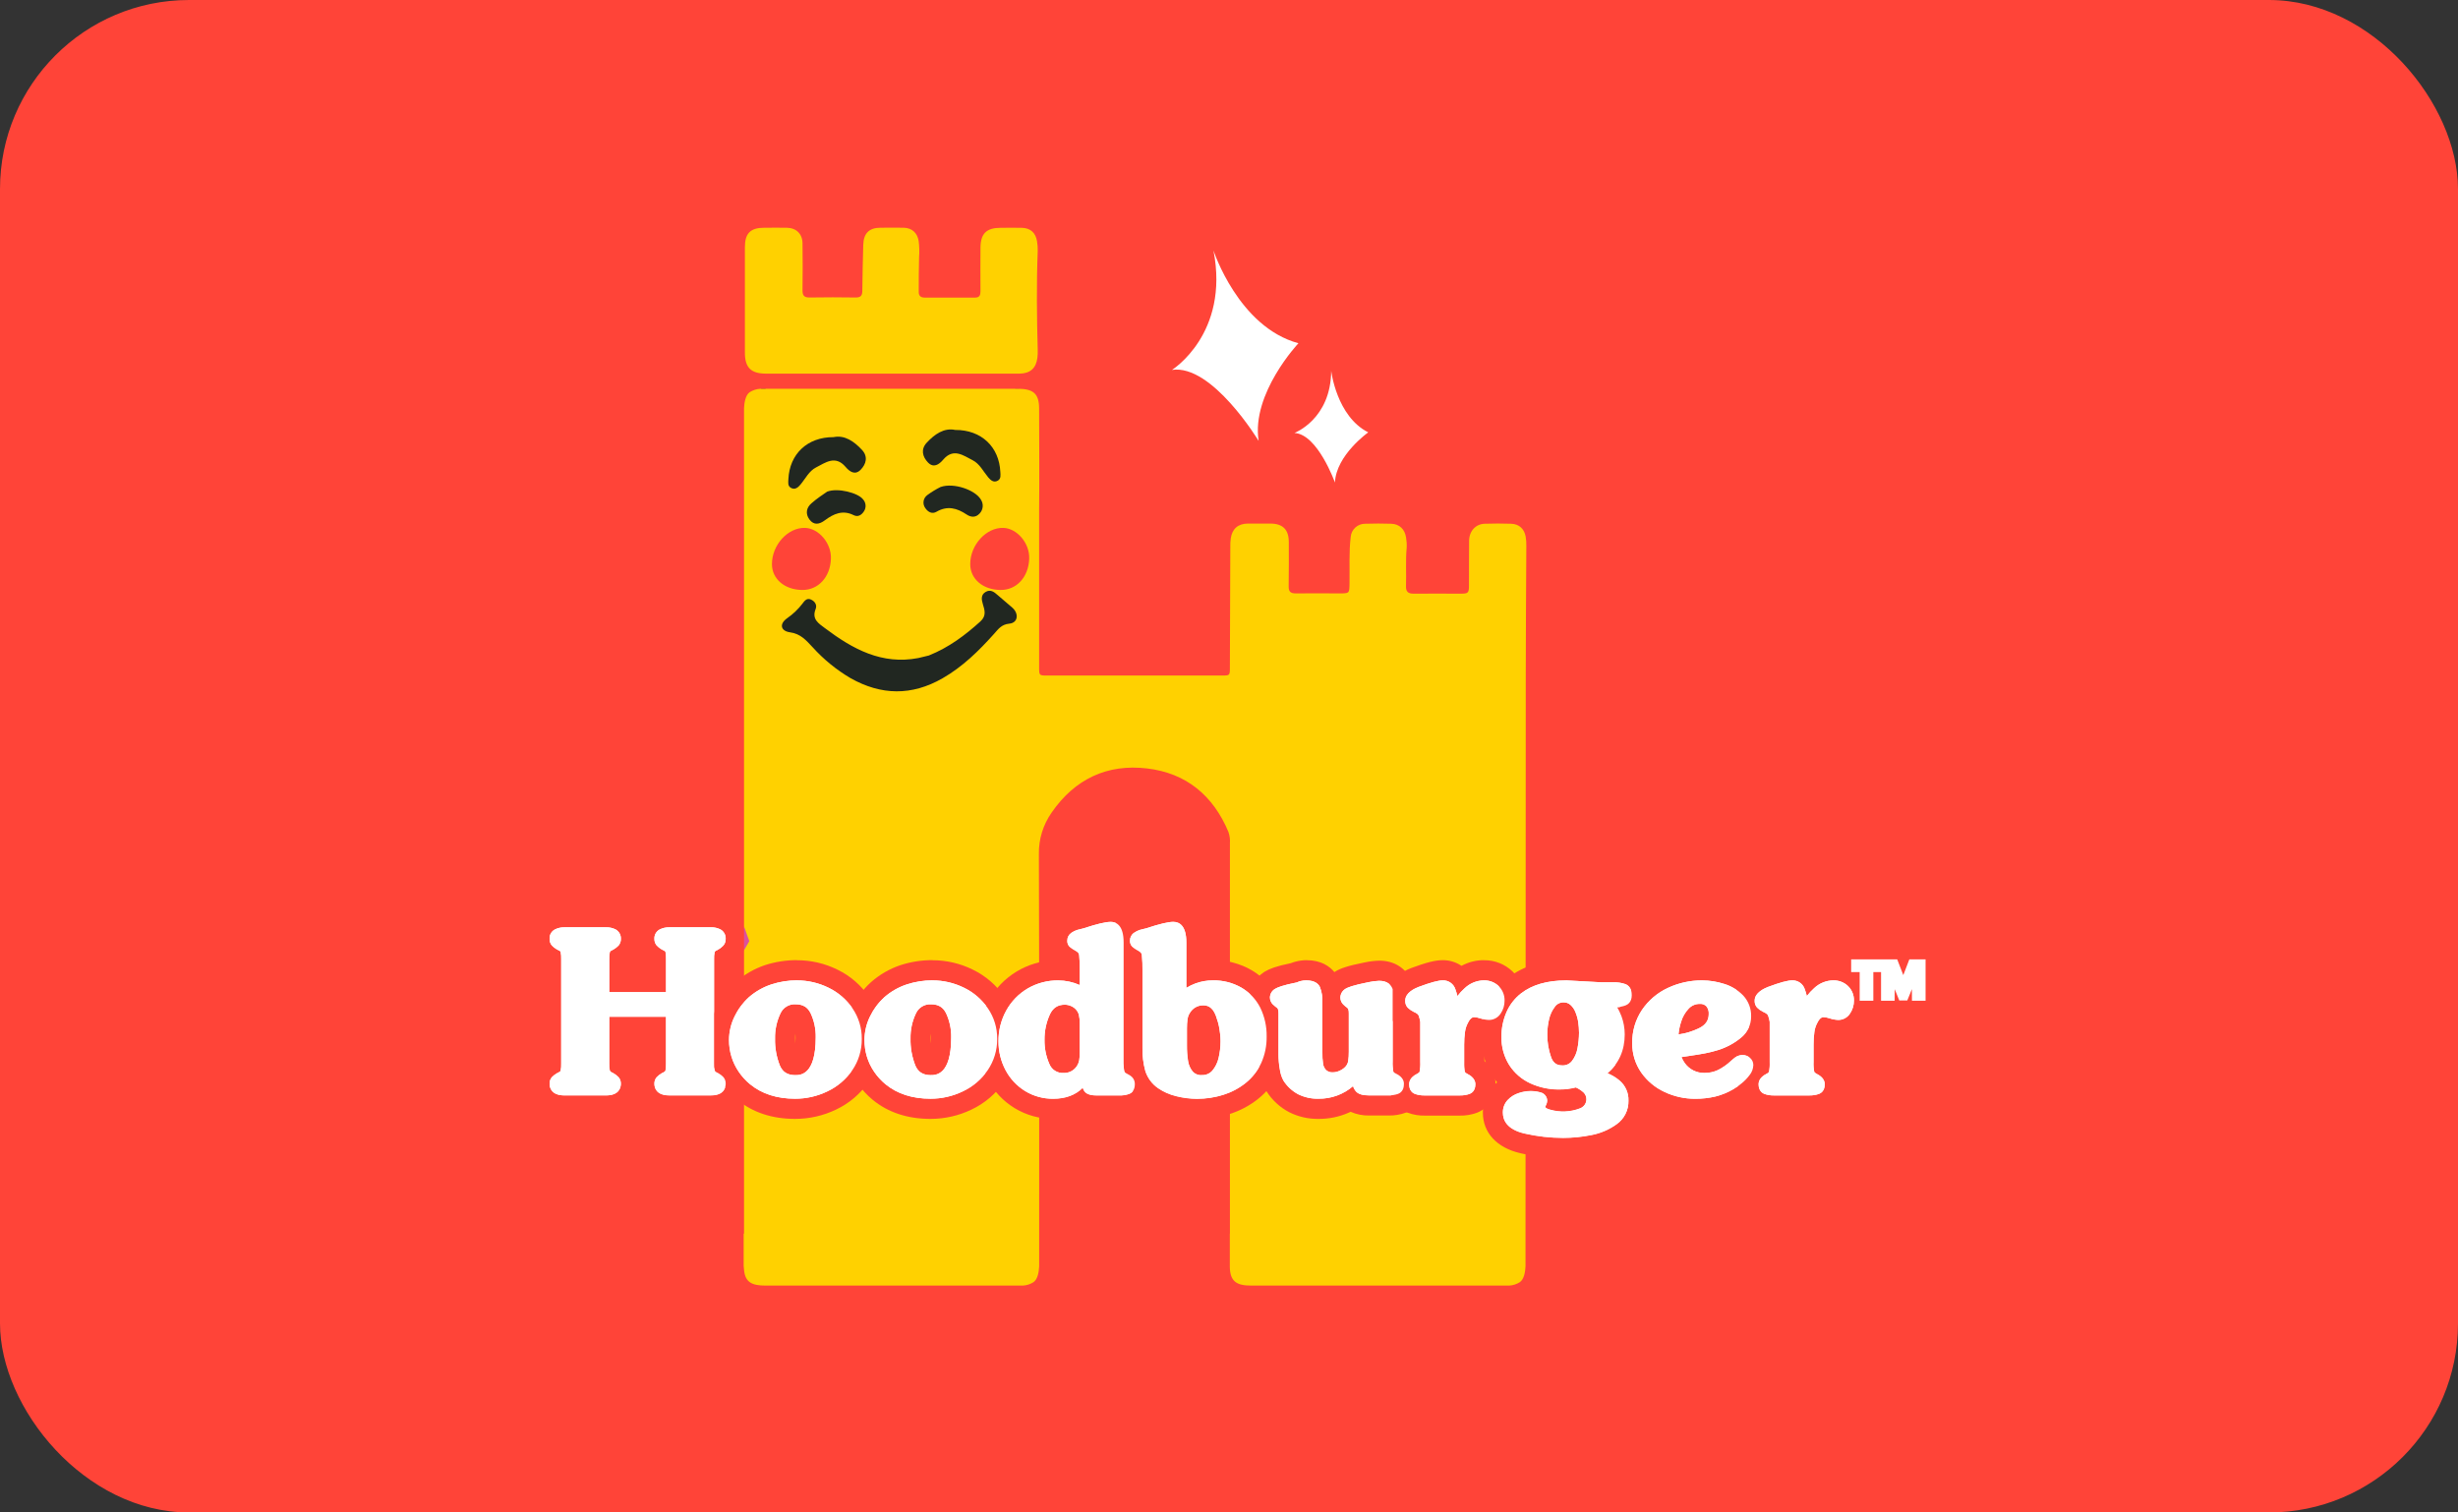 <svg width="130" height="80" viewBox="0 0 130 80" fill="none" xmlns="http://www.w3.org/2000/svg">
<rect x="0" y="0" width="130" height="80" fill="#333333" stroke="none"/>
<rect width="130" height="80" rx="10" fill="#FF4438"/>
<path d="M66.568 23.322C66.172 20.811 68.672 18.156 68.672 18.156C65.497 17.295 64.179 13.249 64.179 13.249C65.04 17.662 61.984 19.566 61.984 19.566C64.109 19.249 66.568 23.322 66.568 23.322Z" fill="white"/>
<path d="M70.603 25.523C70.665 24.073 72.365 22.869 72.365 22.869C70.684 22.023 70.405 19.612 70.405 19.612C70.388 22.178 68.461 22.901 68.461 22.901C69.689 22.964 70.603 25.523 70.603 25.523Z" fill="white"/>
<path d="M40.557 20.536H53.822C54.637 20.536 54.959 20.773 54.959 21.589C54.959 23.339 54.979 25.161 54.959 26.924V35.285C54.959 35.694 54.97 35.704 55.368 35.704H64.637C65.04 35.704 65.047 35.696 65.048 35.29C65.055 33.162 65.062 31.034 65.07 28.907C65.066 28.754 65.074 28.6 65.093 28.448C65.17 27.941 65.478 27.674 65.991 27.665H66.537H67.188C67.849 27.665 68.162 27.983 68.164 28.647C68.164 29.425 68.171 30.202 68.157 30.979C68.152 31.25 68.238 31.359 68.507 31.359H68.527C68.85 31.353 69.172 31.352 69.495 31.352H70.801H70.825C71.369 31.352 71.364 31.352 71.372 30.821C71.386 30.003 71.337 29.183 71.433 28.369C71.466 27.97 71.801 27.665 72.201 27.669C72.432 27.663 72.663 27.659 72.895 27.659C73.126 27.659 73.353 27.659 73.582 27.671C74.012 27.684 74.298 27.96 74.361 28.393C74.393 28.574 74.404 28.758 74.394 28.942C74.331 29.616 74.382 30.291 74.359 30.966C74.349 31.25 74.459 31.367 74.741 31.367H74.763C75.094 31.367 75.424 31.367 75.754 31.367H77.28C77.657 31.367 77.698 31.321 77.699 30.937C77.699 30.149 77.699 29.361 77.707 28.569C77.713 28.053 78.042 27.688 78.523 27.671C78.753 27.662 78.982 27.658 79.21 27.658C79.453 27.658 79.694 27.662 79.935 27.671C80.344 27.684 80.62 27.933 80.696 28.342C80.725 28.513 80.737 28.686 80.733 28.86C80.723 31.11 80.702 33.359 80.696 35.61C80.671 45.48 80.667 55.35 80.683 65.219V66.941C80.671 67.216 80.615 67.634 80.38 67.791C80.212 67.897 80.02 67.958 79.822 67.97H79.763C79.747 67.97 79.734 67.97 79.718 67.97C79.642 67.97 79.565 67.97 79.489 67.97H66.187C65.393 67.97 65.067 67.744 65.05 66.979V66.939C65.05 66.358 65.05 65.79 65.05 65.217H65.057C65.057 58.337 65.057 51.457 65.057 44.577C65.069 44.373 65.039 44.169 64.97 43.977C64.165 42.052 62.741 40.865 60.671 40.619C60.427 40.59 60.181 40.575 59.934 40.574C58.155 40.574 56.706 41.39 55.63 42.942C55.175 43.587 54.937 44.36 54.95 45.149C54.974 52.144 54.967 59.14 54.965 66.135V66.945C54.954 67.22 54.897 67.634 54.663 67.791C54.495 67.897 54.303 67.958 54.106 67.97H54.046C54.031 67.97 54.017 67.97 54.001 67.97C53.923 67.97 53.843 67.97 53.763 67.97H40.477C39.761 67.97 39.425 67.787 39.353 67.193C39.343 67.101 39.338 67.009 39.338 66.917C39.338 66.358 39.338 65.79 39.338 65.218H39.356V21.571C39.368 21.296 39.425 20.878 39.66 20.721C39.827 20.615 40.019 20.554 40.216 20.543H40.275C40.29 20.543 40.304 20.543 40.321 20.543C40.4 20.543 40.481 20.543 40.56 20.543" fill="#FF4438"/>
<path d="M47.224 12.007C47.413 12.007 47.601 12.007 47.79 12.007C48.231 12.016 48.513 12.273 48.585 12.707C48.621 12.991 48.628 13.277 48.607 13.563C48.587 14.176 48.59 14.79 48.588 15.403C48.588 15.602 48.696 15.696 48.896 15.696H50.283C50.713 15.696 51.141 15.696 51.566 15.696C51.803 15.696 51.849 15.563 51.849 15.36C51.849 14.593 51.849 13.825 51.849 13.059C51.849 12.293 52.163 12.003 52.914 12.003H53.572C53.721 12.003 53.872 12.003 54.023 12.003C54.482 12.012 54.765 12.256 54.84 12.713C54.868 12.884 54.881 13.058 54.876 13.231C54.81 14.979 54.832 16.727 54.876 18.474C54.88 18.607 54.875 18.74 54.86 18.873C54.79 19.431 54.484 19.703 53.92 19.716H53.684H40.521C39.711 19.716 39.392 19.393 39.392 18.578C39.392 16.727 39.392 14.876 39.392 13.024C39.392 12.294 39.687 12.001 40.413 12.001H40.442H41.13C41.291 12.001 41.453 12.001 41.612 12.001C42.111 12.011 42.435 12.332 42.44 12.834C42.448 13.653 42.451 14.471 42.44 15.289C42.44 15.568 42.51 15.69 42.798 15.69H42.819C43.211 15.683 43.603 15.68 43.995 15.68C44.41 15.68 44.827 15.68 45.243 15.689H45.258C45.514 15.689 45.6 15.59 45.602 15.332C45.607 14.525 45.634 13.718 45.652 12.909C45.666 12.3 45.961 12.003 46.56 12H47.222" fill="#FF4438"/>
<path d="M80.725 28.893C80.73 28.72 80.718 28.546 80.689 28.375C80.612 27.966 80.337 27.718 79.928 27.704C79.458 27.688 78.986 27.687 78.516 27.704C78.046 27.721 77.706 28.087 77.699 28.602C77.688 29.39 77.699 30.178 77.692 30.97C77.692 31.354 77.65 31.401 77.273 31.401C76.433 31.401 75.595 31.394 74.756 31.401C74.464 31.401 74.351 31.288 74.361 30.999C74.384 30.324 74.333 29.65 74.397 28.975C74.407 28.791 74.395 28.607 74.363 28.426C74.3 27.995 74.013 27.718 73.584 27.704C73.124 27.688 72.662 27.689 72.203 27.704C71.803 27.699 71.468 28.005 71.436 28.403C71.34 29.217 71.388 30.037 71.374 30.855C71.365 31.387 71.374 31.387 70.828 31.387C70.06 31.387 69.293 31.378 68.525 31.387C68.24 31.387 68.151 31.279 68.156 31.008C68.17 30.231 68.164 29.454 68.163 28.676C68.163 28.012 67.847 27.697 67.187 27.694C66.787 27.694 66.389 27.694 65.99 27.694C65.477 27.702 65.169 27.969 65.093 28.476C65.073 28.628 65.065 28.782 65.069 28.935C65.06 31.063 65.053 33.191 65.047 35.318C65.047 35.724 65.039 35.732 64.636 35.732H55.367C54.969 35.732 54.958 35.722 54.958 35.314V26.952C54.977 25.189 54.958 23.367 54.958 21.617C54.958 20.802 54.635 20.566 53.822 20.564H40.872C40.686 20.564 40.5 20.564 40.315 20.564C40.299 20.564 40.285 20.564 40.27 20.564H40.211C40.013 20.575 39.822 20.637 39.654 20.742C39.42 20.899 39.363 21.318 39.351 21.592V65.254H39.331C39.331 65.824 39.331 66.392 39.331 66.952C39.335 67.043 39.343 67.133 39.356 67.223C39.428 67.817 39.764 68 40.48 68H53.735C53.821 68 53.907 68 53.993 68C54.009 68 54.023 68 54.038 68H54.1C54.298 67.989 54.49 67.927 54.658 67.821C54.891 67.664 54.949 67.25 54.96 66.975V66.165C54.96 59.17 54.969 52.175 54.945 45.179C54.931 44.39 55.17 43.617 55.625 42.972C56.846 41.208 58.555 40.395 60.672 40.647C62.741 40.893 64.165 42.08 64.97 44.005C65.037 44.199 65.064 44.404 65.049 44.608C65.049 51.488 65.049 58.369 65.049 65.249H65.043C65.043 65.82 65.043 66.388 65.043 66.948V67.009C65.059 67.774 65.385 68 66.179 68H79.45C79.537 68 79.624 68 79.712 68C79.728 68 79.741 68 79.757 68H79.821C80.019 67.989 80.211 67.927 80.379 67.821C80.613 67.664 80.671 67.247 80.682 66.972V65.25C80.682 55.379 80.687 45.509 80.695 35.64C80.694 33.394 80.716 31.143 80.725 28.893Z" fill="#FFD100"/>
<path d="M52.907 31.206C51.98 31.194 51.314 30.622 51.314 29.838C51.314 28.822 52.162 27.894 53.065 27.922C53.794 27.946 54.464 28.737 54.433 29.55C54.401 30.525 53.764 31.218 52.907 31.206Z" fill="#FF4438"/>
<path d="M42.42 31.206C41.495 31.194 40.827 30.622 40.827 29.838C40.827 28.822 41.675 27.894 42.578 27.922C43.308 27.946 43.977 28.737 43.946 29.55C43.914 30.525 43.278 31.218 42.42 31.206Z" fill="#FF4438"/>
<path d="M44.085 23.122C44.671 22.998 45.169 23.344 45.592 23.8C45.915 24.149 45.815 24.544 45.519 24.847C45.223 25.149 44.938 24.954 44.717 24.692C44.179 24.063 43.658 24.471 43.16 24.724C42.785 24.916 42.599 25.319 42.333 25.634C42.212 25.779 42.046 25.929 41.829 25.804C41.653 25.703 41.69 25.512 41.697 25.343C41.757 24.024 42.693 23.115 44.085 23.122Z" fill="#212721"/>
<path d="M50.517 22.741C49.932 22.617 49.435 22.963 49.011 23.419C48.688 23.768 48.788 24.163 49.083 24.466C49.378 24.768 49.665 24.573 49.886 24.311C50.424 23.682 50.945 24.09 51.442 24.343C51.818 24.535 52.004 24.938 52.269 25.253C52.391 25.398 52.557 25.548 52.773 25.423C52.95 25.322 52.913 25.131 52.906 24.962C52.846 23.642 51.91 22.734 50.517 22.741Z" fill="#212721"/>
<path d="M43.747 26.005C44.313 25.789 45.384 26.07 45.645 26.413C45.808 26.591 45.825 26.86 45.685 27.058C45.558 27.248 45.371 27.362 45.147 27.248C44.568 26.957 44.084 27.18 43.629 27.519C43.33 27.742 43.043 27.794 42.808 27.475C42.592 27.181 42.642 26.857 42.915 26.623C43.209 26.361 43.547 26.147 43.747 26.005Z" fill="#212721"/>
<path d="M49.744 25.759C50.45 25.513 51.579 25.922 51.87 26.415C52.033 26.649 52.005 26.966 51.804 27.168C51.6 27.383 51.358 27.371 51.12 27.212C50.615 26.874 50.104 26.734 49.53 27.069C49.294 27.207 49.074 27.081 48.934 26.87C48.776 26.652 48.825 26.347 49.042 26.188C49.264 26.025 49.498 25.882 49.744 25.759Z" fill="#212721"/>
<path d="M49.125 34.672C50.195 34.242 51.048 33.596 51.85 32.872C52.178 32.574 52.081 32.278 51.979 31.945C51.908 31.712 51.871 31.461 52.127 31.311C52.382 31.162 52.572 31.305 52.758 31.471C53.013 31.697 53.279 31.91 53.534 32.135C53.902 32.458 53.841 32.944 53.381 32.988C52.964 33.028 52.795 33.28 52.575 33.526C51.768 34.427 50.914 35.267 49.849 35.878C48.219 36.813 46.603 36.782 44.987 35.872C44.239 35.432 43.562 34.88 42.98 34.236C42.642 33.877 42.35 33.522 41.78 33.445C41.309 33.383 41.179 33.015 41.642 32.692C41.942 32.483 42.209 32.229 42.432 31.939C42.54 31.799 42.658 31.616 42.878 31.707C43.097 31.799 43.226 31.998 43.137 32.216C42.922 32.76 43.302 32.978 43.634 33.229C45.096 34.329 46.638 35.179 48.57 34.806C48.775 34.758 48.977 34.706 49.125 34.672Z" fill="#212721"/>
<path d="M35.399 58.472C34.742 58.472 34.078 58.118 34.078 57.326C34.072 57.069 34.163 56.818 34.333 56.623C34.437 56.51 34.558 56.411 34.691 56.332C34.691 56.309 34.691 56.283 34.691 56.254V54.317H32.754V56.332C32.887 56.412 33.008 56.51 33.113 56.623C33.282 56.818 33.373 57.069 33.368 57.326C33.368 58.118 32.706 58.472 32.051 58.472H29.856C29.198 58.472 28.534 58.118 28.534 57.326C28.528 57.069 28.619 56.819 28.788 56.625C28.893 56.51 29.014 56.412 29.147 56.332C29.147 56.309 29.147 56.283 29.147 56.254V50.733C29.147 50.733 29.147 50.679 29.147 50.656C29.014 50.576 28.892 50.477 28.787 50.362C28.618 50.166 28.528 49.915 28.534 49.656C28.521 49.253 28.738 48.877 29.095 48.688C29.33 48.566 29.591 48.506 29.856 48.511H32.053C32.319 48.506 32.581 48.567 32.816 48.69C33.168 48.88 33.382 49.252 33.37 49.652C33.376 49.911 33.285 50.164 33.115 50.36C33.01 50.474 32.889 50.572 32.756 50.652V51.943H34.693V50.733C34.693 50.733 34.693 50.679 34.693 50.656C34.56 50.576 34.439 50.477 34.334 50.363C34.164 50.167 34.074 49.915 34.08 49.656C34.071 49.254 34.288 48.88 34.641 48.688C34.876 48.568 35.137 48.507 35.401 48.512H37.599C37.864 48.507 38.127 48.568 38.362 48.691C38.713 48.881 38.928 49.253 38.916 49.653C38.922 49.912 38.831 50.164 38.662 50.36C38.557 50.474 38.436 50.573 38.303 50.653C38.303 50.675 38.303 50.701 38.303 50.701V56.251C38.303 56.28 38.303 56.306 38.303 56.329C38.436 56.409 38.557 56.507 38.662 56.621C38.831 56.816 38.921 57.066 38.916 57.323C38.916 58.115 38.254 58.469 37.599 58.469L35.399 58.472Z" fill="white"/>
<path d="M37.597 49.048C37.773 49.043 37.948 49.083 38.106 49.162C38.283 49.262 38.389 49.453 38.38 49.656C38.386 49.785 38.343 49.911 38.261 50.009C38.185 50.091 38.097 50.162 38 50.219L37.986 50.227L37.857 50.294C37.828 50.307 37.806 50.333 37.799 50.364C37.771 50.487 37.759 50.612 37.766 50.738V56.259C37.76 56.382 37.771 56.506 37.799 56.627C37.807 56.66 37.83 56.688 37.86 56.704L38 56.777C38.096 56.833 38.184 56.901 38.261 56.982C38.343 57.079 38.385 57.203 38.38 57.331C38.38 57.515 38.304 57.944 37.597 57.944H35.399C34.688 57.944 34.61 57.514 34.61 57.331C34.603 57.202 34.646 57.076 34.729 56.977C34.805 56.898 34.893 56.829 34.989 56.773L35.003 56.766L35.132 56.698C35.163 56.684 35.185 56.658 35.194 56.626C35.218 56.504 35.228 56.379 35.223 56.254V53.779H32.22V56.254C32.215 56.378 32.225 56.502 32.252 56.622C32.261 56.656 32.284 56.684 32.315 56.7L32.453 56.773C32.55 56.829 32.638 56.897 32.715 56.977C32.797 57.075 32.84 57.199 32.834 57.326C32.834 57.51 32.758 57.94 32.051 57.94H29.856C29.144 57.94 29.067 57.509 29.067 57.326C29.062 57.199 29.105 57.075 29.186 56.977C29.263 56.897 29.351 56.829 29.448 56.773L29.461 56.766L29.59 56.698C29.621 56.685 29.644 56.658 29.652 56.626C29.677 56.504 29.687 56.379 29.681 56.254V50.733C29.686 50.606 29.677 50.478 29.652 50.352C29.646 50.325 29.627 50.303 29.601 50.294L29.448 50.215C29.351 50.159 29.263 50.09 29.186 50.009C29.104 49.91 29.061 49.785 29.067 49.656C29.056 49.451 29.165 49.259 29.347 49.162C29.504 49.083 29.679 49.044 29.856 49.048H32.053C32.23 49.043 32.405 49.083 32.562 49.162C32.74 49.262 32.846 49.453 32.837 49.656C32.842 49.785 32.8 49.911 32.717 50.01C32.64 50.09 32.552 50.159 32.456 50.215L32.443 50.222L32.314 50.29C32.284 50.303 32.262 50.329 32.254 50.36C32.227 50.483 32.216 50.608 32.222 50.733V52.479H35.225V50.736C35.23 50.608 35.221 50.48 35.196 50.355C35.19 50.327 35.171 50.305 35.144 50.297L34.991 50.217C34.895 50.161 34.807 50.092 34.731 50.011C34.648 49.913 34.605 49.787 34.61 49.658C34.6 49.453 34.709 49.261 34.89 49.164C35.048 49.085 35.223 49.046 35.399 49.05H37.597M37.597 47.984H35.399C35.047 47.978 34.7 48.061 34.388 48.224C34.103 48.374 33.871 48.609 33.724 48.895C33.579 48.611 33.351 48.378 33.07 48.228C32.757 48.062 32.407 47.978 32.053 47.984H29.856C29.504 47.978 29.156 48.061 28.844 48.223C28.316 48.505 27.99 49.059 28 49.658C27.994 50.047 28.132 50.425 28.388 50.718C28.457 50.797 28.533 50.868 28.615 50.934V56.059C28.533 56.124 28.457 56.196 28.388 56.274C28.133 56.565 27.994 56.941 28 57.328C28 58.137 28.581 59.007 29.856 59.007H32.053C32.921 59.007 33.465 58.603 33.724 58.088C33.984 58.603 34.531 59.007 35.399 59.007H37.597C38.868 59.007 39.447 58.137 39.447 57.328C39.453 56.941 39.315 56.565 39.059 56.274C38.99 56.196 38.914 56.124 38.832 56.059V50.931C38.914 50.866 38.99 50.794 39.059 50.716C39.315 50.423 39.453 50.045 39.447 49.656C39.457 49.062 39.137 48.511 38.615 48.226C38.301 48.06 37.951 47.976 37.597 47.982L37.597 47.984ZM33.292 50.934C33.373 50.868 33.449 50.797 33.518 50.718C33.6 50.627 33.67 50.525 33.727 50.416C33.786 50.526 33.858 50.627 33.942 50.719C34.011 50.797 34.087 50.869 34.168 50.935V51.414H33.297V50.935L33.292 50.934ZM33.292 54.851H34.163V56.059C34.082 56.124 34.006 56.196 33.938 56.274C33.854 56.366 33.782 56.468 33.722 56.578C33.665 56.469 33.594 56.367 33.513 56.275C33.444 56.197 33.369 56.125 33.288 56.059V54.847L33.292 54.851Z" fill="#FF4438"/>
<path d="M42.047 58.647C40.962 58.647 40.048 58.349 39.331 57.761C39.06 57.538 38.822 57.277 38.626 56.986C38.427 56.696 38.275 56.377 38.172 56.04C38.072 55.705 38.021 55.358 38.022 55.008C38.023 54.499 38.14 53.996 38.364 53.539C38.58 53.09 38.881 52.685 39.249 52.349L39.259 52.339C39.657 51.992 40.121 51.728 40.622 51.562C41.117 51.401 41.634 51.32 42.154 51.323C42.812 51.322 43.462 51.473 44.052 51.764C44.649 52.052 45.16 52.492 45.533 53.04C45.916 53.601 46.118 54.266 46.112 54.946C46.12 55.647 45.911 56.334 45.513 56.912C45.129 57.47 44.603 57.915 43.989 58.203C43.384 58.496 42.719 58.648 42.047 58.647ZM42.081 53.656C41.877 53.656 41.815 53.713 41.748 53.852C41.591 54.189 41.513 54.557 41.522 54.928C41.511 55.346 41.585 55.761 41.737 56.15C41.785 56.264 41.827 56.334 42.06 56.334C42.153 56.348 42.247 56.318 42.314 56.251C42.402 56.157 42.608 55.837 42.608 54.873C42.617 54.512 42.543 54.155 42.392 53.828C42.336 53.712 42.287 53.656 42.084 53.656H42.081Z" fill="white"/>
<path d="M42.154 51.857C42.731 51.856 43.3 51.989 43.817 52.243C44.331 52.49 44.77 52.869 45.09 53.34C45.413 53.813 45.583 54.373 45.577 54.946C45.584 55.539 45.408 56.12 45.072 56.609C44.74 57.092 44.286 57.477 43.757 57.725C43.224 57.983 42.639 58.116 42.047 58.114C41.089 58.114 40.288 57.857 39.668 57.348C39.437 57.158 39.234 56.935 39.067 56.687C38.899 56.441 38.769 56.171 38.683 55.886C38.597 55.601 38.554 55.306 38.554 55.008C38.556 54.579 38.656 54.156 38.845 53.77C39.031 53.382 39.29 53.033 39.608 52.743C39.954 52.442 40.357 52.212 40.792 52.068C41.23 51.924 41.689 51.852 42.15 51.853M42.06 56.866C42.327 56.866 43.141 56.866 43.141 54.871C43.151 54.429 43.058 53.991 42.871 53.591C42.712 53.268 42.461 53.118 42.082 53.118C41.735 53.094 41.41 53.292 41.271 53.611C41.077 54.022 40.981 54.473 40.99 54.927C40.978 55.416 41.065 55.903 41.245 56.358C41.392 56.704 41.652 56.866 42.06 56.866M42.15 50.786C41.575 50.784 41.004 50.873 40.457 51.051C39.889 51.243 39.365 51.545 38.915 51.941L38.904 51.951L38.894 51.959C38.474 52.342 38.133 52.801 37.887 53.313C37.628 53.843 37.493 54.424 37.492 55.014C37.492 55.414 37.55 55.813 37.666 56.197C37.783 56.585 37.959 56.953 38.188 57.288C38.412 57.62 38.684 57.919 38.994 58.174C39.812 58.844 40.839 59.183 42.05 59.183C42.8 59.184 43.541 59.016 44.218 58.69C44.916 58.36 45.514 57.851 45.951 57.214C46.41 56.547 46.652 55.755 46.643 54.946C46.65 54.159 46.416 53.39 45.972 52.741C45.547 52.116 44.965 51.614 44.284 51.285C43.621 50.959 42.892 50.789 42.152 50.791L42.15 50.786ZM42.065 55.199C42.059 55.112 42.055 55.022 42.055 54.928C42.055 54.835 42.055 54.76 42.067 54.679C42.067 54.741 42.075 54.806 42.075 54.873C42.075 54.994 42.072 55.101 42.065 55.195L42.065 55.199Z" fill="#FF4438"/>
<path d="M49.213 58.647C48.128 58.647 47.214 58.349 46.496 57.761C46.225 57.538 45.988 57.277 45.791 56.986C45.593 56.696 45.44 56.377 45.338 56.04C45.237 55.705 45.186 55.358 45.187 55.008C45.188 54.499 45.306 53.996 45.531 53.539C45.746 53.089 46.046 52.685 46.415 52.349L46.426 52.339C46.824 51.992 47.287 51.728 47.788 51.562C48.281 51.402 48.796 51.321 49.314 51.323C49.972 51.322 50.622 51.473 51.212 51.764C51.809 52.052 52.32 52.492 52.694 53.04C53.077 53.601 53.279 54.266 53.273 54.946C53.28 55.647 53.071 56.334 52.674 56.912C52.289 57.47 51.763 57.915 51.149 58.203C50.546 58.496 49.884 58.647 49.213 58.647ZM49.247 53.656C49.043 53.656 48.981 53.714 48.913 53.852C48.756 54.189 48.679 54.557 48.687 54.928C48.677 55.346 48.75 55.761 48.902 56.15C48.951 56.264 48.993 56.334 49.225 56.334C49.318 56.348 49.412 56.318 49.479 56.251C49.567 56.157 49.773 55.837 49.773 54.873C49.782 54.512 49.708 54.155 49.558 53.828C49.498 53.712 49.449 53.656 49.247 53.656Z" fill="white"/>
<path d="M49.314 51.857C49.892 51.856 50.461 51.988 50.979 52.243C51.493 52.49 51.932 52.869 52.252 53.34C52.575 53.813 52.745 54.373 52.739 54.946C52.746 55.539 52.57 56.12 52.234 56.609C51.903 57.092 51.449 57.477 50.919 57.725C50.387 57.982 49.804 58.115 49.213 58.114C48.254 58.114 47.454 57.857 46.834 57.348C46.602 57.158 46.4 56.935 46.232 56.687C46.064 56.441 45.935 56.171 45.848 55.886C45.763 55.601 45.72 55.306 45.721 55.008C45.722 54.579 45.821 54.156 46.01 53.77C46.197 53.382 46.456 53.033 46.775 52.743C47.12 52.441 47.523 52.212 47.958 52.068C48.397 51.924 48.855 51.852 49.316 51.853M49.226 56.866C49.494 56.866 50.308 56.866 50.308 54.871C50.317 54.429 50.224 53.991 50.038 53.591C49.878 53.268 49.629 53.118 49.249 53.118C48.901 53.094 48.576 53.292 48.437 53.611C48.243 54.022 48.147 54.473 48.156 54.927C48.145 55.416 48.232 55.903 48.411 56.358C48.559 56.704 48.818 56.866 49.226 56.866M49.316 50.786C48.742 50.784 48.171 50.873 47.625 51.051C47.055 51.242 46.529 51.545 46.077 51.941L46.066 51.951L46.057 51.959C45.637 52.342 45.295 52.801 45.049 53.313C44.79 53.843 44.655 54.424 44.654 55.014C44.654 55.414 44.712 55.813 44.828 56.197C44.946 56.585 45.121 56.953 45.35 57.288C45.574 57.62 45.846 57.919 46.156 58.174C46.974 58.844 48.001 59.183 49.213 59.183C49.963 59.184 50.704 59.016 51.38 58.69C52.078 58.36 52.676 57.851 53.113 57.214C53.572 56.548 53.814 55.755 53.805 54.946C53.811 54.159 53.576 53.389 53.132 52.741C52.707 52.115 52.125 51.614 51.444 51.285C50.781 50.959 50.051 50.789 49.312 50.791L49.316 50.786ZM49.231 55.199C49.225 55.111 49.223 55.022 49.223 54.928C49.223 54.835 49.223 54.76 49.234 54.68C49.239 54.741 49.241 54.806 49.241 54.873C49.241 54.994 49.241 55.102 49.231 55.195L49.231 55.199Z" fill="#FF4438"/>
<path d="M55.707 58.647C55.084 58.654 54.472 58.486 53.941 58.161C53.421 57.844 52.996 57.391 52.712 56.852C52.421 56.305 52.271 55.695 52.276 55.076C52.27 54.414 52.435 53.762 52.755 53.183C53.068 52.619 53.525 52.15 54.081 51.823C54.654 51.488 55.308 51.315 55.972 51.323C56.174 51.323 56.375 51.343 56.573 51.381V51.361C56.573 51.032 56.566 50.833 56.557 50.715C56.43 50.645 56.311 50.561 56.202 50.464C56.01 50.279 55.905 50.021 55.914 49.754C55.91 49.415 56.076 49.097 56.356 48.906C56.5 48.803 56.66 48.725 56.83 48.675C56.921 48.648 57.032 48.62 57.171 48.589C57.931 48.341 58.415 48.23 58.735 48.23C59.023 48.23 59.961 48.347 59.961 49.855V56.138C59.961 56.246 59.961 56.321 59.961 56.381C60.075 56.445 60.18 56.525 60.271 56.618C60.457 56.816 60.558 57.079 60.554 57.351C60.554 57.822 60.315 58.199 59.915 58.357C59.678 58.442 59.428 58.482 59.177 58.475H58.031C57.734 58.488 57.44 58.419 57.181 58.274C56.733 58.532 56.223 58.66 55.707 58.647ZM56.322 53.674C56.163 53.674 56.092 53.705 56.007 53.889C55.85 54.239 55.771 54.618 55.776 55.002C55.768 55.364 55.839 55.724 55.984 56.056C56.042 56.182 56.091 56.221 56.259 56.221C56.365 56.23 56.467 56.176 56.518 56.082C56.534 56.056 56.546 56.026 56.553 55.996C56.569 55.887 56.576 55.776 56.573 55.666V54.121C56.576 54.017 56.566 53.912 56.545 53.809C56.539 53.79 56.528 53.772 56.514 53.758L56.505 53.747C56.487 53.727 56.464 53.712 56.439 53.703C56.402 53.685 56.362 53.675 56.322 53.674H56.322Z" fill="white"/>
<path d="M58.735 48.761C59.051 48.761 59.427 48.95 59.427 49.853V56.138C59.418 56.323 59.431 56.509 59.467 56.69C59.5 56.74 59.548 56.778 59.604 56.798C59.71 56.845 59.808 56.91 59.891 56.992C59.982 57.091 60.03 57.221 60.025 57.355C60.025 57.695 59.836 57.821 59.723 57.865C59.55 57.925 59.368 57.953 59.185 57.946H58.031C57.803 57.946 57.486 57.921 57.344 57.712C57.31 57.658 57.284 57.601 57.265 57.541C56.878 57.926 56.356 58.12 55.707 58.12C55.183 58.127 54.667 57.986 54.22 57.714C53.781 57.445 53.422 57.062 53.182 56.606C52.932 56.135 52.803 55.609 52.809 55.076C52.803 54.507 52.945 53.946 53.221 53.448C53.487 52.966 53.878 52.565 54.352 52.286C54.843 52.001 55.403 51.854 55.972 51.861C56.363 51.864 56.75 51.947 57.107 52.107V51.365C57.112 51.085 57.102 50.804 57.075 50.525C57.07 50.477 57.053 50.432 57.024 50.395C56.973 50.344 56.914 50.302 56.85 50.271C56.749 50.218 56.655 50.153 56.569 50.079C56.484 49.994 56.439 49.877 56.446 49.756C56.444 49.591 56.525 49.436 56.661 49.344C56.757 49.275 56.864 49.223 56.977 49.189C57.063 49.164 57.172 49.136 57.31 49.105C58.01 48.877 58.476 48.765 58.733 48.765M56.258 56.756C56.547 56.765 56.818 56.617 56.967 56.37C57.019 56.286 57.055 56.194 57.075 56.097C57.097 55.955 57.108 55.811 57.105 55.667V54.121C57.107 53.977 57.092 53.832 57.062 53.691C57.037 53.587 56.987 53.492 56.916 53.412C56.844 53.328 56.754 53.261 56.652 53.218C56.547 53.171 56.434 53.146 56.319 53.144C55.941 53.144 55.688 53.31 55.522 53.666C55.331 54.086 55.236 54.543 55.241 55.004C55.235 55.442 55.323 55.876 55.499 56.277C55.621 56.585 55.929 56.778 56.259 56.752M58.734 47.694C58.354 47.694 57.842 47.802 57.027 48.072C56.891 48.103 56.778 48.132 56.683 48.159C56.456 48.227 56.241 48.331 56.048 48.468C55.628 48.76 55.378 49.24 55.38 49.752C55.373 50.138 55.517 50.511 55.779 50.794C54.322 50.84 52.997 51.648 52.289 52.922C51.924 53.581 51.736 54.322 51.742 55.075C51.737 55.783 51.909 56.481 52.242 57.107C52.571 57.727 53.062 58.248 53.662 58.613C54.278 58.989 54.986 59.184 55.707 59.177C56.218 59.184 56.724 59.077 57.189 58.866C57.459 58.961 57.744 59.007 58.031 59.002H59.181C59.5 59.01 59.817 58.957 60.116 58.847C60.718 58.609 61.091 58.033 61.091 57.34C61.095 56.934 60.943 56.542 60.665 56.246C60.613 56.192 60.557 56.142 60.499 56.095V49.853C60.499 48.26 59.552 47.694 58.741 47.694L58.734 47.694Z" fill="#FF4438"/>
<path d="M63.308 58.647C62.898 58.646 62.49 58.595 62.093 58.495C61.685 58.399 61.297 58.229 60.95 57.993L60.941 57.987C60.524 57.699 60.215 57.28 60.062 56.797C59.939 56.349 59.88 55.885 59.889 55.42V51.359C59.889 51.031 59.882 50.831 59.874 50.713C59.746 50.642 59.626 50.557 59.517 50.46C59.325 50.275 59.221 50.018 59.229 49.752C59.228 49.414 59.394 49.096 59.672 48.904C59.817 48.801 59.978 48.722 60.148 48.672C60.238 48.646 60.345 48.619 60.486 48.587C61.248 48.339 61.731 48.228 62.051 48.228C62.339 48.228 63.277 48.345 63.277 49.854V51.441C63.561 51.362 63.854 51.322 64.149 51.323C64.772 51.312 65.387 51.471 65.928 51.782C66.441 52.084 66.856 52.53 67.122 53.063C67.393 53.614 67.53 54.221 67.52 54.834C67.528 55.39 67.413 55.941 67.185 56.448C66.963 56.926 66.636 57.347 66.228 57.679C65.824 58.005 65.362 58.252 64.868 58.408C64.363 58.567 63.837 58.648 63.308 58.647ZM63.481 56.33C63.508 56.336 63.535 56.338 63.562 56.337C63.67 56.337 63.7 56.308 63.72 56.285C63.827 56.153 63.901 55.998 63.936 55.831C63.994 55.587 64.023 55.337 64.024 55.087C64.023 54.686 63.95 54.289 63.809 53.915C63.731 53.707 63.683 53.707 63.64 53.707C63.59 53.705 63.542 53.717 63.499 53.74C63.454 53.762 63.417 53.796 63.391 53.838L63.383 53.849C63.357 53.886 63.339 53.93 63.332 53.975C63.312 54.114 63.303 54.254 63.304 54.395V55.294C63.301 55.542 63.319 55.79 63.357 56.035C63.372 56.142 63.415 56.244 63.481 56.33L63.481 56.33Z" fill="white"/>
<path d="M62.051 48.761C62.367 48.761 62.743 48.95 62.743 49.854V52.253C62.893 52.161 63.05 52.084 63.215 52.022C63.513 51.911 63.83 51.855 64.149 51.857C64.676 51.846 65.197 51.979 65.655 52.24C66.082 52.492 66.428 52.861 66.65 53.304C66.882 53.78 66.998 54.304 66.989 54.834C66.998 55.315 66.9 55.793 66.704 56.233C66.517 56.638 66.24 56.994 65.893 57.275C65.542 57.559 65.14 57.774 64.709 57.91C64.257 58.053 63.785 58.125 63.31 58.125C62.944 58.123 62.579 58.078 62.223 57.989C61.877 57.909 61.549 57.766 61.255 57.566C60.932 57.346 60.693 57.025 60.574 56.653C60.465 56.255 60.414 55.843 60.423 55.431V51.359C60.428 51.079 60.417 50.798 60.391 50.519C60.386 50.472 60.369 50.427 60.341 50.389C60.29 50.339 60.23 50.298 60.166 50.266C60.065 50.213 59.971 50.148 59.885 50.074C59.8 49.989 59.756 49.871 59.763 49.751C59.76 49.586 59.841 49.43 59.978 49.339C60.075 49.27 60.181 49.217 60.295 49.183C60.381 49.158 60.49 49.131 60.627 49.1C61.327 48.871 61.793 48.76 62.05 48.76M63.557 56.869C63.771 56.88 63.978 56.792 64.118 56.631C64.282 56.435 64.396 56.202 64.45 55.952C64.516 55.67 64.55 55.381 64.551 55.091C64.551 54.627 64.468 54.167 64.305 53.733C64.12 53.236 63.834 53.179 63.636 53.179C63.357 53.174 63.096 53.315 62.946 53.551C62.873 53.654 62.825 53.773 62.806 53.899C62.782 54.064 62.771 54.232 62.772 54.399V55.299C62.77 55.575 62.789 55.851 62.831 56.124C62.862 56.327 62.946 56.517 63.076 56.676C63.198 56.814 63.379 56.886 63.562 56.87M62.055 47.694C61.675 47.694 61.163 47.802 60.349 48.072C60.21 48.104 60.099 48.132 60.003 48.16C59.777 48.226 59.564 48.33 59.373 48.466C58.948 48.758 58.697 49.242 58.701 49.757C58.694 50.171 58.859 50.568 59.156 50.855C59.219 50.914 59.287 50.968 59.357 51.018C59.357 51.109 59.357 51.224 59.357 51.364V55.426C59.348 55.943 59.414 56.458 59.553 56.956C59.739 57.551 60.117 58.068 60.63 58.423L60.638 58.429L60.648 58.436C61.048 58.709 61.495 58.907 61.966 59.018C62.406 59.128 62.857 59.184 63.31 59.186C63.894 59.188 64.475 59.1 65.032 58.925C65.591 58.75 66.112 58.471 66.567 58.102C67.039 57.718 67.417 57.23 67.671 56.676C67.933 56.097 68.065 55.467 68.056 54.832C68.066 54.135 67.91 53.445 67.601 52.82C67.29 52.196 66.804 51.675 66.202 51.321C65.579 50.96 64.87 50.776 64.151 50.788C64.037 50.788 63.924 50.788 63.812 50.803V49.852C63.812 48.258 62.865 47.692 62.053 47.692L62.055 47.694Z" fill="#FF4438"/>
<path d="M69.732 58.647C69.275 58.656 68.823 58.554 68.414 58.351C68.014 58.137 67.676 57.823 67.433 57.44L67.422 57.422C67.295 57.188 67.21 56.933 67.171 56.669C67.116 56.372 67.089 56.072 67.09 55.77V53.632C67.039 53.589 66.999 53.553 66.967 53.524C66.867 53.43 66.787 53.316 66.731 53.191C66.669 53.055 66.638 52.908 66.639 52.76C66.644 52.394 66.834 52.056 67.144 51.861L67.157 51.853L67.171 51.844C67.353 51.736 67.633 51.614 68.433 51.451C68.504 51.419 68.579 51.394 68.655 51.375C68.8 51.338 68.949 51.32 69.099 51.32C69.873 51.32 70.183 51.734 70.299 51.982C70.359 52.114 70.402 52.253 70.427 52.396C70.511 52.188 70.654 52.007 70.837 51.877L70.887 51.844L70.897 51.838C71.07 51.73 71.369 51.606 72.28 51.425C72.499 51.378 72.722 51.35 72.945 51.343C73.514 51.343 73.948 51.611 74.138 52.078L74.194 52.214V56.138C74.194 56.246 74.194 56.32 74.194 56.38C74.712 56.685 74.792 57.113 74.792 57.349C74.792 57.821 74.551 58.198 74.147 58.356C73.912 58.44 73.663 58.48 73.414 58.472H72.421C72.139 58.472 71.742 58.441 71.437 58.194C71.325 58.261 71.209 58.32 71.09 58.372C70.661 58.557 70.199 58.65 69.732 58.647ZM70.505 56.185C70.553 56.182 70.6 56.167 70.642 56.142C70.688 56.124 70.73 56.096 70.764 56.061C70.773 56.053 70.78 56.042 70.781 56.031C70.799 55.896 70.807 55.761 70.805 55.626V53.632C70.749 53.584 70.704 53.543 70.666 53.506C70.589 53.428 70.525 53.339 70.476 53.241V55.663C70.473 55.837 70.483 56.012 70.507 56.185H70.505Z" fill="white"/>
<path d="M69.095 51.857C69.55 51.857 69.741 52.05 69.812 52.211C69.91 52.468 69.954 52.742 69.94 53.017V55.663C69.936 55.869 69.949 56.076 69.978 56.28C69.997 56.402 70.054 56.515 70.14 56.603C70.24 56.691 70.372 56.733 70.505 56.72C70.635 56.717 70.762 56.684 70.877 56.625C70.994 56.572 71.097 56.494 71.18 56.396C71.246 56.317 71.288 56.221 71.304 56.12C71.327 55.958 71.338 55.794 71.335 55.63V53.609C71.34 53.528 71.33 53.447 71.305 53.37C71.276 53.319 71.232 53.278 71.18 53.251L71.16 53.236C71.108 53.193 71.069 53.157 71.041 53.128C70.996 53.083 70.959 53.029 70.933 52.971C70.904 52.905 70.889 52.834 70.889 52.762C70.894 52.578 70.991 52.408 71.147 52.31L71.164 52.298C71.281 52.229 71.532 52.119 72.378 51.951C72.563 51.91 72.751 51.886 72.94 51.879C73.383 51.879 73.564 52.094 73.639 52.28L73.655 52.32V56.138C73.646 56.322 73.659 56.506 73.694 56.686C73.729 56.736 73.78 56.773 73.838 56.794C74.187 56.965 74.258 57.191 74.258 57.351C74.258 57.692 74.067 57.817 73.953 57.861C73.78 57.921 73.597 57.948 73.415 57.942H72.422C72.082 57.942 71.863 57.878 71.731 57.743C71.654 57.659 71.598 57.559 71.566 57.451C71.058 57.89 70.407 58.126 69.736 58.116C69.364 58.126 68.994 58.044 68.66 57.879C68.341 57.708 68.071 57.456 67.879 57.149C67.784 56.968 67.722 56.773 67.695 56.571C67.646 56.307 67.622 56.039 67.623 55.771V53.609C67.627 53.528 67.617 53.447 67.593 53.37C67.593 53.358 67.566 53.314 67.468 53.251L67.445 53.232C67.396 53.191 67.357 53.158 67.328 53.131C67.279 53.085 67.24 53.03 67.214 52.969C67.184 52.903 67.168 52.832 67.168 52.76C67.172 52.57 67.275 52.397 67.44 52.303C67.569 52.226 67.816 52.116 68.608 51.959C68.663 51.928 68.723 51.905 68.785 51.892C68.887 51.866 68.991 51.854 69.096 51.854M69.096 50.787C68.902 50.789 68.709 50.815 68.521 50.865C68.436 50.886 68.353 50.913 68.272 50.946C67.483 51.109 67.149 51.242 66.898 51.391L66.87 51.408L66.844 51.425C66.389 51.719 66.111 52.223 66.105 52.765C66.106 53.179 66.268 53.575 66.557 53.871V55.771C66.556 56.106 66.586 56.44 66.647 56.769C66.697 57.096 66.806 57.411 66.969 57.699L66.98 57.717L66.992 57.735C67.286 58.195 67.694 58.57 68.176 58.825C68.662 59.07 69.2 59.193 69.744 59.183C70.285 59.186 70.821 59.076 71.317 58.86L71.431 58.807C71.747 58.947 72.09 59.014 72.434 59.004H73.427C73.742 59.012 74.056 58.96 74.352 58.852C74.966 58.608 75.36 58.005 75.338 57.346C75.338 56.859 75.116 56.398 74.734 56.096V52.114L74.657 51.923L74.642 51.883C74.369 51.212 73.739 50.813 72.953 50.813C72.696 50.82 72.44 50.85 72.189 50.905H72.184C71.251 51.09 70.892 51.227 70.633 51.381L70.611 51.394L70.591 51.408L70.574 51.419C70.328 51.12 69.882 50.789 69.107 50.789L69.096 50.787Z" fill="#FF4438"/>
<path d="M75.366 58.472C75.116 58.48 74.867 58.44 74.632 58.355C74.233 58.197 73.994 57.817 73.994 57.349C73.994 56.962 74.209 56.619 74.576 56.393C74.576 56.336 74.576 56.261 74.576 56.166V54.093C74.576 54.078 74.567 54.053 74.557 54.014L74.515 53.994L74.502 53.988C74.339 53.907 74.19 53.801 74.06 53.674C73.873 53.473 73.772 53.207 73.781 52.933C73.781 52.408 74.127 51.998 74.811 51.717L74.828 51.711C75.55 51.442 75.993 51.326 76.309 51.326C76.671 51.319 77.018 51.477 77.249 51.757C77.599 51.478 78.033 51.327 78.48 51.326C78.907 51.319 79.319 51.481 79.627 51.776C79.938 52.08 80.109 52.499 80.1 52.933C80.102 53.278 79.999 53.616 79.805 53.902C79.571 54.265 79.167 54.483 78.734 54.479C78.531 54.471 78.329 54.435 78.136 54.371L78.094 54.359C78.045 54.452 78.014 54.553 78.001 54.657C77.975 54.853 77.963 55.05 77.964 55.248V56.161C77.964 56.257 77.964 56.332 77.964 56.389C78.474 56.701 78.552 57.115 78.552 57.343C78.552 57.817 78.311 58.194 77.907 58.351C77.672 58.435 77.423 58.474 77.174 58.467L75.366 58.472Z" fill="white"/>
<path d="M78.485 51.857C78.773 51.849 79.052 51.957 79.26 52.156C79.468 52.359 79.581 52.64 79.572 52.93C79.574 53.17 79.503 53.405 79.368 53.604C79.232 53.82 78.994 53.95 78.739 53.947C78.586 53.94 78.436 53.912 78.291 53.864C78.187 53.828 78.078 53.807 77.968 53.8C77.922 53.8 77.783 53.8 77.635 54.104C77.553 54.254 77.501 54.417 77.48 54.586C77.449 54.807 77.435 55.03 77.436 55.254V56.166C77.428 56.346 77.44 56.527 77.474 56.704C77.517 56.75 77.569 56.786 77.626 56.812C77.96 56.985 78.028 57.2 78.028 57.35C78.028 57.691 77.837 57.816 77.723 57.861C77.55 57.92 77.367 57.947 77.185 57.941H75.366C75.183 57.947 75.001 57.92 74.828 57.86C74.715 57.816 74.526 57.69 74.526 57.35C74.526 57.196 74.594 56.979 74.921 56.812C74.979 56.786 75.031 56.749 75.074 56.704C75.109 56.527 75.123 56.346 75.113 56.166V54.053C75.102 53.966 75.082 53.881 75.054 53.798C75.044 53.743 75.02 53.691 74.985 53.647C74.915 53.591 74.838 53.546 74.755 53.513C74.642 53.458 74.539 53.386 74.449 53.298C74.358 53.197 74.31 53.063 74.318 52.927C74.318 52.496 74.844 52.275 75.017 52.204C75.663 51.964 76.071 51.854 76.309 51.854C76.61 51.846 76.88 52.039 76.971 52.326C77.013 52.444 77.049 52.563 77.078 52.685C77.193 52.533 77.323 52.392 77.466 52.266C77.739 52.006 78.102 51.858 78.479 51.854M78.479 50.787C78.066 50.787 77.659 50.89 77.296 51.087C77.003 50.889 76.657 50.785 76.303 50.787C75.915 50.787 75.431 50.908 74.636 51.205L74.619 51.211L74.603 51.218C74.368 51.31 74.147 51.432 73.945 51.583C73.515 51.897 73.26 52.397 73.257 52.93C73.248 53.342 73.403 53.741 73.687 54.04C73.797 54.153 73.921 54.252 74.055 54.334V56.118C73.684 56.419 73.468 56.871 73.469 57.349C73.469 58.038 73.842 58.613 74.445 58.855C74.742 58.965 75.057 59.017 75.373 59.009H77.189C77.504 59.017 77.817 58.966 78.113 58.858C78.724 58.62 79.1 58.044 79.1 57.351C79.099 56.873 78.881 56.421 78.508 56.121V55.26C78.508 55.171 78.51 55.086 78.515 55.005C78.592 55.014 78.669 55.019 78.746 55.019C79.354 55.017 79.919 54.709 80.252 54.201C80.505 53.826 80.64 53.383 80.638 52.93C80.648 52.35 80.418 51.793 80.001 51.39C79.595 50.997 79.05 50.782 78.485 50.791L78.479 50.787Z" fill="#FF4438"/>
<path d="M82.681 60.723C81.957 60.722 81.234 60.64 80.528 60.478C80.057 60.371 78.96 59.995 78.96 58.855C78.955 58.472 79.097 58.102 79.358 57.822C79.548 57.619 79.781 57.46 80.041 57.358C79.783 57.148 79.56 56.898 79.38 56.618C79.043 56.084 78.87 55.462 78.882 54.831C78.876 54.319 78.976 53.811 79.176 53.34C79.379 52.863 79.701 52.445 80.11 52.125C80.793 51.587 81.706 51.322 82.824 51.322H82.866L84.695 51.423H85.31C85.603 51.413 85.895 51.46 86.171 51.561C86.592 51.736 86.833 52.133 86.833 52.649C86.85 53.055 86.635 53.436 86.278 53.63C86.399 53.979 86.461 54.347 86.46 54.718C86.476 55.406 86.267 56.081 85.863 56.639C85.909 56.673 85.955 56.71 85.999 56.746C86.429 57.111 86.671 57.65 86.658 58.214C86.674 58.88 86.358 59.51 85.815 59.895C85.35 60.229 84.819 60.457 84.256 60.562C83.738 60.667 83.21 60.72 82.681 60.723ZM82.367 58.236C82.455 58.251 82.545 58.26 82.636 58.26C82.88 58.264 83.123 58.223 83.352 58.14C83.326 58.119 83.299 58.099 83.271 58.082C83.007 58.132 82.74 58.157 82.472 58.156H82.364C82.364 58.156 82.364 58.203 82.364 58.228L82.367 58.236ZM82.572 55.821C82.588 55.822 82.603 55.822 82.618 55.821C82.695 55.821 82.703 55.81 82.717 55.793C82.813 55.666 82.877 55.519 82.905 55.362C82.953 55.12 82.977 54.873 82.978 54.626C82.977 54.465 82.965 54.304 82.941 54.145C82.921 54.005 82.885 53.868 82.834 53.737C82.807 53.669 82.766 53.607 82.713 53.556H82.682L82.658 53.584C82.557 53.719 82.486 53.874 82.452 54.038C82.4 54.257 82.373 54.48 82.372 54.705C82.367 55.056 82.423 55.406 82.538 55.739C82.546 55.767 82.557 55.795 82.572 55.821Z" fill="white"/>
<path d="M82.827 51.857H82.84L84.689 51.958H85.31C85.534 51.949 85.757 51.982 85.969 52.056C86.12 52.12 86.301 52.271 86.301 52.651C86.301 53.008 86.093 53.14 85.969 53.189C85.824 53.241 85.672 53.272 85.519 53.281C85.616 53.432 85.696 53.593 85.758 53.761C85.871 54.069 85.929 54.394 85.929 54.722C85.929 55.563 85.623 56.252 85.018 56.774C85.249 56.867 85.464 56.996 85.654 57.157C85.966 57.42 86.14 57.811 86.126 58.218C86.141 58.714 85.906 59.184 85.5 59.469C85.099 59.757 84.64 59.953 84.154 60.044C83.668 60.141 83.173 60.19 82.677 60.191C81.991 60.191 81.308 60.114 80.639 59.961C79.686 59.745 79.486 59.24 79.486 58.857C79.48 58.609 79.57 58.37 79.739 58.188C79.897 58.02 80.096 57.895 80.316 57.824C80.53 57.752 80.753 57.716 80.978 57.716C81.146 57.715 81.314 57.739 81.474 57.788C81.682 57.835 81.829 58.02 81.828 58.232C81.823 58.312 81.802 58.391 81.765 58.462L81.753 58.483C81.741 58.502 81.732 58.522 81.727 58.543C81.727 58.619 81.875 58.673 81.963 58.696C82.494 58.854 83.062 58.83 83.577 58.628C83.841 58.526 83.971 58.23 83.869 57.967C83.844 57.901 83.805 57.841 83.755 57.791C83.633 57.68 83.494 57.59 83.344 57.523C83.058 57.596 82.764 57.632 82.47 57.631C81.943 57.637 81.421 57.526 80.942 57.308C80.483 57.099 80.094 56.763 79.821 56.339C79.541 55.891 79.398 55.37 79.409 54.841C79.406 54.399 79.494 53.961 79.668 53.555C79.837 53.16 80.103 52.813 80.442 52.549C81.028 52.092 81.831 51.86 82.827 51.86M82.62 56.353C82.819 56.366 83.012 56.28 83.136 56.123C83.285 55.929 83.385 55.701 83.429 55.46C83.483 55.184 83.511 54.903 83.512 54.621C83.511 54.433 83.497 54.246 83.47 54.061C83.442 53.879 83.392 53.701 83.322 53.531C83.265 53.383 83.174 53.252 83.056 53.146C82.956 53.059 82.826 53.013 82.693 53.017C82.51 53.014 82.338 53.102 82.234 53.252C82.085 53.447 81.98 53.673 81.927 53.914C81.867 54.171 81.835 54.435 81.834 54.699C81.828 55.113 81.896 55.525 82.033 55.915C82.141 56.218 82.323 56.353 82.62 56.353ZM82.847 50.786H82.828C81.588 50.786 80.568 51.094 79.788 51.7C79.307 52.075 78.929 52.565 78.689 53.125C78.459 53.662 78.342 54.242 78.345 54.826C78.332 55.56 78.535 56.282 78.928 56.902C79.005 57.023 79.089 57.139 79.18 57.25C79.104 57.314 79.032 57.382 78.965 57.455C78.611 57.835 78.418 58.336 78.427 58.854C78.427 59.912 79.168 60.713 80.409 60.997C81.155 61.169 81.918 61.255 82.684 61.255C83.249 61.255 83.812 61.199 84.366 61.089C85.004 60.968 85.608 60.709 86.134 60.329C86.812 59.841 87.209 59.053 87.197 58.217C87.209 57.597 86.98 56.997 86.558 56.543C86.99 55.711 87.11 54.751 86.896 53.838C87.207 53.524 87.379 53.097 87.372 52.654C87.372 51.923 87.002 51.332 86.382 51.075C86.041 50.946 85.678 50.885 85.314 50.895H84.717L82.898 50.795H82.846L82.847 50.786Z" fill="#FF4438"/>
<path d="M89.657 58.647C89.022 58.648 88.395 58.51 87.821 58.241C87.239 57.973 86.739 57.556 86.371 57.032C85.989 56.487 85.789 55.835 85.797 55.17C85.787 54.438 86 53.72 86.41 53.113C86.806 52.532 87.353 52.068 87.992 51.773C88.628 51.476 89.322 51.323 90.024 51.327C90.478 51.328 90.93 51.401 91.362 51.542C91.827 51.685 92.248 51.944 92.584 52.295C92.954 52.693 93.154 53.22 93.144 53.763C93.148 54.358 92.882 54.923 92.42 55.299C92.602 55.343 92.77 55.431 92.909 55.556C93.134 55.752 93.263 56.035 93.264 56.333C93.258 56.644 93.15 56.943 92.956 57.186C92.811 57.38 92.642 57.556 92.454 57.709C92.296 57.841 92.128 57.959 91.95 58.062C91.607 58.266 91.236 58.418 90.848 58.513C90.458 58.605 90.058 58.65 89.657 58.647ZM89.841 53.638C89.785 53.65 89.735 53.679 89.697 53.721C89.629 53.79 89.573 53.869 89.528 53.955L89.626 53.908C89.835 53.804 89.841 53.723 89.841 53.638H89.841Z" fill="white"/>
<path d="M90.024 51.857C90.423 51.859 90.82 51.924 91.199 52.049C91.578 52.165 91.921 52.376 92.195 52.662C92.473 52.961 92.622 53.357 92.61 53.765C92.614 54.204 92.415 54.62 92.072 54.893C91.719 55.183 91.313 55.402 90.877 55.539C90.653 55.61 90.424 55.667 90.193 55.712C89.966 55.756 89.693 55.801 89.382 55.846L88.928 55.914C88.974 56.032 89.035 56.143 89.111 56.245C89.228 56.404 89.382 56.534 89.559 56.622C89.739 56.712 89.937 56.757 90.138 56.754C90.385 56.757 90.629 56.706 90.853 56.603C91.107 56.476 91.341 56.313 91.546 56.118C91.592 56.08 91.635 56.044 91.683 56C91.745 55.944 91.814 55.897 91.89 55.86C91.978 55.823 92.072 55.804 92.168 55.807C92.308 55.807 92.444 55.86 92.547 55.955C92.659 56.05 92.723 56.189 92.724 56.335C92.718 56.532 92.647 56.721 92.523 56.873C92.403 57.033 92.264 57.178 92.108 57.304C91.974 57.417 91.83 57.519 91.678 57.607C91.379 57.785 91.055 57.918 90.717 58.002C90.368 58.083 90.011 58.123 89.653 58.12C89.096 58.123 88.544 58.001 88.039 57.764C87.542 57.536 87.114 57.18 86.799 56.733C86.481 56.276 86.314 55.73 86.323 55.173C86.313 54.548 86.495 53.935 86.844 53.416C87.187 52.911 87.661 52.509 88.216 52.253C88.781 51.989 89.397 51.854 90.02 51.857M88.772 54.717C89.149 54.664 89.516 54.553 89.858 54.386C90.208 54.214 90.371 53.974 90.371 53.633C90.381 53.488 90.337 53.344 90.248 53.23C90.156 53.136 90.026 53.089 89.896 53.101C89.676 53.098 89.465 53.188 89.314 53.347C89.124 53.548 88.984 53.791 88.906 54.057C88.837 54.271 88.792 54.493 88.772 54.718M90.02 50.792C89.24 50.788 88.468 50.958 87.76 51.289C87.035 51.624 86.415 52.15 85.965 52.81C85.495 53.505 85.248 54.328 85.259 55.167C85.25 55.944 85.484 56.704 85.93 57.34C86.353 57.94 86.927 58.416 87.595 58.721C88.24 59.024 88.944 59.18 89.657 59.178C90.099 59.181 90.54 59.131 90.971 59.03C91.408 58.922 91.827 58.751 92.215 58.522C92.417 58.404 92.609 58.269 92.79 58.119C93.011 57.939 93.21 57.732 93.382 57.503C93.643 57.167 93.788 56.756 93.795 56.331C93.794 55.879 93.598 55.45 93.257 55.154C93.534 54.741 93.679 54.253 93.673 53.755C93.684 53.078 93.431 52.422 92.969 51.926C92.572 51.509 92.074 51.2 91.524 51.028C91.037 50.87 90.529 50.789 90.017 50.788L90.02 50.792Z" fill="#FF4438"/>
<path d="M93.846 58.472C93.597 58.48 93.348 58.44 93.114 58.355C92.713 58.197 92.474 57.817 92.474 57.349C92.474 56.962 92.689 56.619 93.056 56.393C93.056 56.336 93.056 56.261 93.056 56.166V54.093C93.056 54.078 93.048 54.053 93.037 54.014L92.996 53.994L92.982 53.988C92.819 53.907 92.671 53.801 92.541 53.674C92.354 53.473 92.253 53.207 92.261 52.933C92.261 52.408 92.608 51.998 93.291 51.717L93.308 51.711C94.03 51.442 94.474 51.326 94.79 51.326C95.153 51.318 95.499 51.477 95.73 51.757C96.08 51.479 96.514 51.327 96.961 51.326C97.39 51.316 97.806 51.476 98.117 51.773C98.428 52.076 98.6 52.495 98.591 52.93C98.592 53.275 98.49 53.612 98.296 53.899C98.061 54.263 97.654 54.481 97.22 54.475C97.017 54.468 96.815 54.432 96.622 54.368L96.58 54.356C96.531 54.449 96.5 54.55 96.487 54.654C96.461 54.85 96.449 55.047 96.451 55.245V56.157C96.451 56.253 96.451 56.329 96.451 56.386C96.96 56.698 97.038 57.112 97.038 57.34C97.038 57.814 96.797 58.19 96.393 58.348C96.158 58.431 95.909 58.471 95.66 58.464L93.846 58.472Z" fill="white"/>
<path d="M96.965 51.857C97.254 51.849 97.533 51.956 97.741 52.156C97.949 52.359 98.062 52.64 98.052 52.93C98.054 53.17 97.983 53.405 97.849 53.604C97.713 53.82 97.475 53.95 97.219 53.947C97.067 53.94 96.916 53.912 96.772 53.864C96.667 53.828 96.559 53.807 96.449 53.8C96.403 53.8 96.263 53.8 96.115 54.104C96.034 54.254 95.981 54.417 95.96 54.586C95.93 54.807 95.916 55.03 95.917 55.254V56.166C95.907 56.346 95.921 56.527 95.956 56.704C95.998 56.75 96.049 56.787 96.106 56.812C96.44 56.985 96.509 57.2 96.509 57.35C96.509 57.691 96.318 57.816 96.203 57.861C96.03 57.92 95.848 57.947 95.665 57.941H93.846C93.664 57.947 93.481 57.92 93.308 57.86C93.201 57.816 93.007 57.69 93.007 57.35C93.007 57.196 93.076 56.979 93.403 56.812C93.46 56.786 93.511 56.749 93.555 56.704C93.59 56.527 93.603 56.346 93.594 56.166V54.053C93.582 53.966 93.562 53.881 93.534 53.798C93.525 53.743 93.501 53.69 93.465 53.647C93.396 53.591 93.318 53.546 93.235 53.513C93.122 53.458 93.019 53.386 92.929 53.298C92.838 53.197 92.791 53.063 92.798 52.927C92.798 52.496 93.324 52.275 93.498 52.204C94.143 51.964 94.551 51.854 94.789 51.854C95.09 51.846 95.36 52.039 95.45 52.326C95.493 52.444 95.528 52.563 95.558 52.685C95.673 52.533 95.802 52.392 95.945 52.266C96.219 52.006 96.581 51.858 96.959 51.854M96.959 50.787C96.547 50.788 96.142 50.89 95.78 51.087C95.487 50.889 95.141 50.785 94.788 50.787C94.398 50.787 93.915 50.908 93.12 51.205L93.103 51.211L93.087 51.218C92.852 51.31 92.631 51.433 92.429 51.583C91.994 51.894 91.734 52.392 91.726 52.927C91.718 53.339 91.873 53.737 92.157 54.036C92.267 54.149 92.39 54.248 92.524 54.331V56.114C92.153 56.415 91.937 56.868 91.937 57.346C91.937 58.034 92.312 58.61 92.913 58.852C93.21 58.962 93.525 59.014 93.842 59.006H95.663C95.978 59.013 96.291 58.962 96.588 58.855C97.201 58.611 97.595 58.009 97.573 57.349C97.572 56.871 97.354 56.419 96.981 56.119V55.258C96.981 55.169 96.984 55.084 96.988 55.003C97.065 55.012 97.142 55.017 97.219 55.017C97.829 55.018 98.398 54.711 98.732 54.201C98.986 53.826 99.12 53.383 99.119 52.93C99.129 52.351 98.899 51.793 98.483 51.39C98.076 50.997 97.53 50.782 96.965 50.791L96.959 50.787Z" fill="#FF4438"/>
<path d="M101.841 50.745V52.931H101.12V52.319L100.874 52.92H100.453L100.211 52.321V52.931H99.49V51.416H99.083V52.931H98.36V51.416H97.901V50.745H100.338L100.661 51.578L100.984 50.745H101.845" fill="#FF4438"/>
<path d="M37.799 50.36C37.806 50.329 37.828 50.303 37.857 50.29L37.986 50.222L38 50.215C38.096 50.159 38.184 50.09 38.261 50.009C38.343 49.911 38.386 49.785 38.38 49.656C38.389 49.453 38.283 49.262 38.106 49.162C37.948 49.083 37.773 49.043 37.597 49.048H35.399C35.223 49.044 35.048 49.083 34.89 49.162C34.709 49.259 34.6 49.451 34.61 49.656C34.605 49.785 34.648 49.911 34.731 50.009C34.807 50.09 34.895 50.159 34.991 50.215L35.144 50.294C35.17 50.303 35.19 50.325 35.196 50.352C35.221 50.478 35.23 50.606 35.225 50.733V52.479H32.222V50.736C32.216 50.61 32.227 50.485 32.254 50.362C32.262 50.331 32.284 50.305 32.314 50.292L32.443 50.224L32.456 50.217C32.552 50.161 32.64 50.092 32.717 50.012C32.8 49.913 32.842 49.787 32.837 49.658C32.846 49.455 32.74 49.264 32.562 49.164C32.405 49.085 32.23 49.045 32.053 49.05H29.856C29.679 49.046 29.504 49.085 29.346 49.164C29.165 49.261 29.056 49.453 29.067 49.658C29.061 49.787 29.104 49.913 29.186 50.011C29.263 50.092 29.351 50.161 29.448 50.217L29.601 50.297C29.627 50.306 29.646 50.328 29.652 50.355C29.677 50.48 29.686 50.608 29.681 50.736V56.257C29.687 56.381 29.677 56.506 29.652 56.628C29.644 56.66 29.621 56.687 29.59 56.7L29.461 56.768L29.448 56.775C29.351 56.831 29.263 56.9 29.186 56.98C29.105 57.077 29.062 57.201 29.067 57.328C29.067 57.512 29.144 57.942 29.856 57.942H32.053C32.76 57.942 32.837 57.511 32.837 57.328C32.842 57.201 32.799 57.077 32.717 56.98C32.64 56.9 32.552 56.831 32.456 56.775L32.317 56.702C32.286 56.686 32.263 56.658 32.254 56.625C32.227 56.504 32.217 56.38 32.222 56.257V53.781H35.225V56.257C35.23 56.381 35.221 56.506 35.196 56.628C35.188 56.66 35.165 56.687 35.134 56.7L35.005 56.768L34.991 56.775C34.895 56.831 34.807 56.9 34.731 56.98C34.65 57.075 34.607 57.197 34.61 57.322C34.61 57.506 34.688 57.935 35.399 57.935H37.597C38.304 57.935 38.38 57.505 38.38 57.322C38.385 57.195 38.343 57.071 38.261 56.973C38.184 56.893 38.096 56.824 38 56.769L37.86 56.696C37.83 56.68 37.807 56.651 37.799 56.618C37.771 56.498 37.76 56.374 37.766 56.25V50.729C37.76 50.605 37.771 50.481 37.799 50.36Z" fill="white"/>
<path d="M43.815 52.243C43.298 51.989 42.73 51.857 42.154 51.857C41.693 51.856 41.235 51.929 40.796 52.072C40.361 52.217 39.959 52.446 39.612 52.747C39.294 53.038 39.035 53.386 38.849 53.775C38.66 54.16 38.56 54.583 38.559 55.012C38.558 55.31 38.601 55.606 38.687 55.891C38.773 56.175 38.903 56.445 39.071 56.691C39.239 56.939 39.441 57.162 39.673 57.352C40.292 57.861 41.093 58.118 42.051 58.118C42.642 58.12 43.226 57.987 43.758 57.73C44.288 57.481 44.742 57.096 45.073 56.614C45.409 56.124 45.585 55.543 45.578 54.95C45.584 54.376 45.414 53.814 45.09 53.34C44.769 52.868 44.329 52.49 43.815 52.243ZM42.062 56.871C41.654 56.871 41.395 56.71 41.247 56.363C41.067 55.908 40.98 55.422 40.992 54.933C40.983 54.478 41.079 54.028 41.273 53.617C41.412 53.297 41.737 53.099 42.084 53.124C42.463 53.124 42.714 53.274 42.873 53.596C43.06 53.997 43.153 54.435 43.143 54.877C43.143 56.87 42.329 56.87 42.062 56.87L42.062 56.871Z" fill="white"/>
<path d="M50.979 52.243C50.462 51.989 49.893 51.856 49.316 51.857C48.855 51.856 48.397 51.929 47.958 52.072C47.523 52.216 47.12 52.446 46.775 52.747C46.456 53.037 46.197 53.386 46.01 53.775C45.821 54.16 45.722 54.583 45.721 55.012C45.72 55.31 45.763 55.606 45.848 55.891C45.935 56.175 46.064 56.445 46.232 56.691C46.4 56.939 46.602 57.162 46.834 57.352C47.454 57.861 48.254 58.118 49.213 58.118C49.804 58.119 50.387 57.987 50.919 57.73C51.449 57.481 51.903 57.096 52.234 56.614C52.57 56.124 52.746 55.543 52.739 54.95C52.746 54.376 52.576 53.814 52.252 53.34C51.932 52.869 51.493 52.49 50.979 52.243ZM49.226 56.871C48.818 56.871 48.559 56.71 48.411 56.363C48.232 55.908 48.145 55.422 48.156 54.933C48.147 54.478 48.243 54.028 48.437 53.617C48.576 53.298 48.9 53.102 49.246 53.125C49.626 53.125 49.876 53.275 50.035 53.597C50.222 53.998 50.315 54.436 50.306 54.878C50.306 56.87 49.492 56.87 49.224 56.87L49.226 56.871Z" fill="white"/>
<path d="M59.604 56.791C59.548 56.772 59.5 56.734 59.467 56.684C59.431 56.502 59.418 56.317 59.427 56.132V49.853C59.427 48.95 59.051 48.761 58.735 48.761C58.478 48.761 58.012 48.868 57.313 49.101C57.174 49.132 57.065 49.16 56.979 49.185C56.866 49.218 56.759 49.271 56.664 49.34C56.527 49.432 56.446 49.587 56.449 49.752C56.441 49.872 56.486 49.99 56.571 50.075C56.657 50.149 56.752 50.213 56.852 50.266C56.917 50.298 56.975 50.34 57.026 50.39C57.055 50.428 57.072 50.473 57.077 50.52C57.104 50.8 57.114 51.08 57.109 51.361V52.102C56.752 51.943 56.365 51.859 55.974 51.857C55.405 51.849 54.846 51.996 54.354 52.282C53.879 52.562 53.487 52.964 53.221 53.448C52.945 53.946 52.803 54.507 52.809 55.076C52.804 55.607 52.933 56.131 53.182 56.6C53.422 57.056 53.781 57.438 54.22 57.707C54.667 57.98 55.183 58.12 55.707 58.114C56.353 58.114 56.878 57.919 57.265 57.535C57.284 57.595 57.31 57.652 57.344 57.705C57.486 57.92 57.803 57.94 58.031 57.94H59.181C59.364 57.946 59.546 57.919 59.719 57.859C59.832 57.815 60.02 57.689 60.02 57.349C60.025 57.215 59.977 57.084 59.887 56.985C59.805 56.904 59.709 56.839 59.604 56.791ZM57.107 54.121V55.663C57.11 55.808 57.1 55.952 57.077 56.094C57.057 56.19 57.021 56.283 56.969 56.366C56.82 56.614 56.549 56.761 56.26 56.753C55.93 56.779 55.622 56.586 55.5 56.278C55.324 55.876 55.236 55.44 55.244 55.001C55.238 54.54 55.334 54.083 55.524 53.663C55.69 53.307 55.943 53.141 56.322 53.141C56.436 53.142 56.55 53.168 56.654 53.215C56.756 53.258 56.846 53.325 56.918 53.409C56.989 53.488 57.039 53.584 57.064 53.688C57.095 53.83 57.109 53.976 57.107 54.121Z" fill="white"/>
<path d="M65.656 52.24C65.198 51.979 64.677 51.846 64.15 51.857C63.831 51.855 63.514 51.911 63.216 52.022C63.052 52.084 62.894 52.161 62.744 52.253V49.854C62.744 48.95 62.368 48.761 62.052 48.761C61.795 48.761 61.329 48.868 60.63 49.101C60.492 49.132 60.383 49.159 60.297 49.184C60.184 49.218 60.077 49.271 59.98 49.34C59.843 49.431 59.762 49.587 59.765 49.752C59.758 49.872 59.802 49.99 59.887 50.075C59.973 50.149 60.067 50.214 60.168 50.267C60.233 50.299 60.292 50.34 60.343 50.39C60.371 50.428 60.388 50.473 60.393 50.52C60.419 50.799 60.43 51.08 60.425 51.36V55.421C60.416 55.834 60.467 56.245 60.576 56.643C60.695 57.015 60.934 57.336 61.257 57.557C61.551 57.756 61.879 57.899 62.225 57.98C62.581 58.068 62.946 58.114 63.312 58.115C63.787 58.115 64.259 58.043 64.712 57.9C65.142 57.764 65.544 57.549 65.895 57.265C66.241 56.984 66.519 56.628 66.706 56.224C66.902 55.784 66.999 55.307 66.991 54.825C67 54.296 66.884 53.772 66.652 53.296C66.428 52.856 66.083 52.489 65.656 52.24ZM64.556 55.087C64.556 55.377 64.522 55.665 64.455 55.948C64.401 56.197 64.288 56.431 64.124 56.627C63.983 56.788 63.776 56.876 63.562 56.865C63.379 56.88 63.198 56.809 63.076 56.671C62.948 56.51 62.865 56.318 62.837 56.114C62.795 55.841 62.775 55.565 62.778 55.289V54.395C62.776 54.227 62.787 54.06 62.811 53.894C62.83 53.769 62.878 53.65 62.951 53.547C63.101 53.311 63.362 53.17 63.642 53.174C63.84 53.174 64.125 53.231 64.31 53.728C64.473 54.163 64.556 54.623 64.556 55.087V55.087Z" fill="white"/>
<path d="M73.839 56.791C73.781 56.771 73.73 56.734 73.695 56.684C73.66 56.503 73.647 56.319 73.656 56.136V52.321L73.64 52.281C73.565 52.098 73.385 51.88 72.941 51.88C72.752 51.887 72.564 51.911 72.379 51.952C71.534 52.12 71.282 52.23 71.165 52.299L71.148 52.311C70.992 52.409 70.895 52.579 70.89 52.763C70.89 52.835 70.905 52.906 70.934 52.972C70.96 53.03 70.997 53.084 71.042 53.129C71.07 53.157 71.109 53.193 71.161 53.237L71.182 53.252C71.233 53.279 71.276 53.321 71.306 53.371C71.331 53.448 71.341 53.529 71.337 53.61V55.629C71.339 55.793 71.328 55.957 71.305 56.119C71.289 56.22 71.247 56.316 71.182 56.395C71.098 56.492 70.995 56.57 70.878 56.623C70.763 56.683 70.635 56.716 70.506 56.719C70.371 56.733 70.237 56.69 70.135 56.601C70.049 56.513 69.993 56.4 69.974 56.278C69.945 56.073 69.932 55.867 69.935 55.66V53.017C69.95 52.742 69.906 52.468 69.807 52.211C69.732 52.05 69.546 51.857 69.091 51.857C68.986 51.857 68.881 51.869 68.779 51.895C68.718 51.908 68.658 51.931 68.603 51.962C67.811 52.12 67.563 52.229 67.434 52.306C67.27 52.4 67.167 52.574 67.163 52.763C67.163 52.835 67.178 52.906 67.208 52.972C67.235 53.033 67.274 53.088 67.322 53.134C67.351 53.161 67.39 53.195 67.44 53.236L67.459 53.251C67.557 53.314 67.58 53.358 67.584 53.37C67.608 53.447 67.618 53.528 67.614 53.609V55.769C67.613 56.037 67.637 56.305 67.686 56.569C67.714 56.77 67.776 56.966 67.87 57.147C68.063 57.454 68.332 57.706 68.651 57.877C68.986 58.042 69.355 58.123 69.728 58.114C70.398 58.124 71.049 57.887 71.557 57.449C71.59 57.557 71.646 57.657 71.722 57.741C71.854 57.876 72.074 57.94 72.414 57.94H73.406C73.589 57.946 73.771 57.919 73.944 57.86C74.058 57.815 74.25 57.69 74.25 57.349C74.26 57.188 74.189 56.962 73.839 56.791Z" fill="white"/>
<path d="M79.26 52.156C79.052 51.957 78.773 51.849 78.485 51.857C78.107 51.862 77.745 52.009 77.471 52.269C77.328 52.396 77.199 52.536 77.084 52.688C77.054 52.567 77.018 52.447 76.976 52.33C76.886 52.042 76.615 51.849 76.314 51.857C76.073 51.857 75.668 51.965 75.023 52.207C74.849 52.278 74.323 52.495 74.323 52.93C74.316 53.066 74.363 53.2 74.454 53.301C74.544 53.389 74.647 53.461 74.76 53.517C74.843 53.55 74.92 53.594 74.99 53.65C75.025 53.694 75.049 53.746 75.059 53.802C75.087 53.883 75.106 53.966 75.118 54.05V56.169C75.128 56.35 75.115 56.53 75.08 56.708C75.036 56.753 74.984 56.789 74.927 56.815C74.604 56.982 74.532 57.199 74.532 57.353C74.532 57.693 74.72 57.819 74.833 57.863C75.006 57.923 75.188 57.951 75.371 57.944H77.187C77.37 57.95 77.552 57.923 77.725 57.864C77.839 57.819 78.031 57.694 78.031 57.353C78.031 57.203 77.962 56.987 77.628 56.815C77.571 56.789 77.519 56.753 77.476 56.708C77.442 56.53 77.43 56.35 77.439 56.169V55.257C77.437 55.034 77.451 54.811 77.482 54.59C77.503 54.42 77.555 54.257 77.637 54.107C77.785 53.803 77.924 53.803 77.97 53.803C78.08 53.81 78.189 53.832 78.293 53.867C78.438 53.915 78.589 53.943 78.741 53.95C78.996 53.953 79.235 53.823 79.37 53.607C79.505 53.408 79.576 53.173 79.574 52.933C79.583 52.642 79.469 52.359 79.26 52.156Z" fill="white"/>
<path d="M85.973 52.056C85.762 51.982 85.538 51.949 85.314 51.958H84.689L82.84 51.857H82.827C81.831 51.857 81.028 52.088 80.442 52.546C80.103 52.81 79.837 53.157 79.669 53.552C79.496 53.956 79.408 54.391 79.411 54.831C79.399 55.359 79.542 55.88 79.821 56.329C80.094 56.752 80.483 57.088 80.942 57.297C81.421 57.516 81.943 57.626 82.47 57.62C82.765 57.621 83.058 57.585 83.344 57.513C83.494 57.579 83.633 57.669 83.755 57.78C83.954 57.98 83.953 58.304 83.753 58.503C83.703 58.553 83.643 58.592 83.577 58.618C83.062 58.819 82.494 58.843 81.963 58.685C81.875 58.662 81.727 58.608 81.727 58.533C81.732 58.511 81.741 58.491 81.753 58.472L81.765 58.451C81.802 58.38 81.824 58.302 81.829 58.222C81.829 58.009 81.682 57.824 81.474 57.777C81.094 57.671 80.689 57.685 80.316 57.816C80.096 57.887 79.897 58.013 79.739 58.181C79.57 58.362 79.48 58.602 79.486 58.849C79.486 59.232 79.686 59.735 80.639 59.953C81.308 60.106 81.991 60.183 82.677 60.184C83.173 60.183 83.668 60.133 84.154 60.036C84.64 59.946 85.099 59.75 85.501 59.462C85.906 59.177 86.141 58.706 86.126 58.211C86.14 57.804 85.966 57.413 85.654 57.15C85.464 56.989 85.249 56.859 85.018 56.767C85.623 56.245 85.929 55.556 85.929 54.714C85.929 54.386 85.871 54.061 85.758 53.753C85.696 53.585 85.616 53.424 85.519 53.273C85.672 53.265 85.824 53.234 85.969 53.182C86.094 53.135 86.301 53.002 86.301 52.644C86.305 52.273 86.125 52.12 85.973 52.056ZM81.926 53.918C81.979 53.678 82.084 53.452 82.233 53.256C82.337 53.106 82.509 53.018 82.692 53.022C82.825 53.017 82.955 53.063 83.055 53.151C83.173 53.256 83.264 53.388 83.321 53.535C83.391 53.705 83.441 53.883 83.469 54.065C83.496 54.251 83.51 54.438 83.511 54.625C83.51 54.907 83.482 55.188 83.428 55.465C83.384 55.706 83.284 55.933 83.135 56.127C83.01 56.282 82.818 56.367 82.62 56.353C82.323 56.353 82.143 56.218 82.033 55.915C81.896 55.525 81.828 55.113 81.834 54.699C81.835 54.436 81.866 54.174 81.926 53.918Z" fill="white"/>
<path d="M92.172 55.804C92.076 55.802 91.982 55.821 91.894 55.858C91.819 55.895 91.749 55.942 91.688 55.998C91.639 56.042 91.596 56.078 91.551 56.115C91.345 56.31 91.111 56.474 90.858 56.601C90.633 56.704 90.389 56.755 90.142 56.752C89.941 56.754 89.742 56.709 89.562 56.62C89.385 56.531 89.232 56.402 89.115 56.242C89.04 56.141 88.978 56.03 88.932 55.912L89.387 55.844C89.698 55.799 89.97 55.754 90.197 55.71C90.428 55.665 90.657 55.608 90.881 55.537C91.317 55.4 91.723 55.181 92.076 54.891C92.42 54.618 92.618 54.202 92.614 53.763C92.626 53.355 92.476 52.958 92.198 52.659C91.923 52.373 91.58 52.162 91.201 52.045C90.822 51.922 90.425 51.858 90.026 51.857C89.4 51.853 88.782 51.988 88.216 52.253C87.663 52.508 87.191 52.908 86.848 53.41C86.499 53.93 86.319 54.544 86.33 55.17C86.322 55.727 86.489 56.273 86.807 56.73C87.122 57.177 87.55 57.533 88.047 57.761C88.552 57.998 89.103 58.12 89.661 58.117C90.019 58.12 90.376 58.08 90.724 57.999C91.062 57.915 91.386 57.782 91.685 57.604C91.837 57.515 91.981 57.414 92.116 57.3C92.271 57.175 92.41 57.03 92.53 56.87C92.655 56.718 92.725 56.529 92.731 56.332C92.731 56.186 92.666 56.047 92.555 55.952C92.45 55.857 92.313 55.804 92.172 55.804ZM88.909 54.056C88.987 53.79 89.127 53.547 89.318 53.346C89.468 53.187 89.679 53.097 89.899 53.1C90.03 53.088 90.159 53.135 90.251 53.229C90.34 53.343 90.384 53.487 90.374 53.632C90.374 53.974 90.211 54.214 89.861 54.385C89.519 54.552 89.152 54.663 88.775 54.715C88.795 54.491 88.84 54.27 88.909 54.056Z" fill="white"/>
<path d="M96.965 51.857C96.587 51.862 96.225 52.009 95.951 52.269C95.809 52.396 95.679 52.536 95.564 52.688C95.535 52.566 95.499 52.447 95.456 52.329C95.367 52.042 95.097 51.849 94.796 51.857C94.553 51.857 94.143 51.965 93.504 52.207C93.331 52.278 92.805 52.495 92.805 52.93C92.797 53.066 92.845 53.2 92.936 53.301C93.026 53.389 93.129 53.461 93.242 53.517C93.325 53.549 93.402 53.594 93.472 53.65C93.508 53.694 93.531 53.746 93.541 53.802C93.568 53.883 93.588 53.966 93.6 54.05V56.169C93.609 56.35 93.597 56.53 93.561 56.707C93.518 56.753 93.466 56.789 93.409 56.815C93.087 56.982 93.013 57.199 93.013 57.353C93.013 57.693 93.203 57.819 93.315 57.863C93.487 57.923 93.67 57.951 93.853 57.944H95.663C95.846 57.95 96.028 57.923 96.201 57.864C96.316 57.819 96.507 57.694 96.507 57.353C96.507 57.203 96.438 56.987 96.104 56.815C96.047 56.79 95.996 56.753 95.954 56.707C95.918 56.53 95.905 56.35 95.915 56.169V55.257C95.914 55.034 95.928 54.811 95.958 54.59C95.979 54.42 96.032 54.257 96.113 54.107C96.261 53.803 96.401 53.803 96.446 53.803C96.556 53.81 96.665 53.832 96.769 53.867C96.914 53.915 97.065 53.943 97.217 53.95C97.472 53.953 97.711 53.823 97.847 53.607C97.981 53.408 98.052 53.173 98.05 52.933C98.059 52.643 97.947 52.362 97.739 52.159C97.532 51.959 97.253 51.85 96.965 51.857Z" fill="white"/>
<path d="M100.982 50.745L100.663 51.578L100.341 50.745H99.528H99.486H97.905V51.416H98.355V52.931H99.078V51.416H99.486V52.931H100.205L100.209 52.321L100.451 52.92H100.873L101.118 52.319L101.12 52.931H101.841V50.745H100.982Z" fill="white"/>
<path d="M53.675 20.57H53.922C53.799 20.564 53.704 20.568 53.675 20.57Z" fill="#181827"/>
<path d="M40.495 20.567H40.341C40.294 20.567 40.252 20.567 40.211 20.575H40.488L40.495 20.567Z" fill="#181827"/>
<path d="M40.519 19.763H53.376C53.56 19.763 53.744 19.763 53.928 19.763C54.492 19.75 54.798 19.477 54.867 18.919C54.883 18.787 54.889 18.654 54.884 18.521C54.837 16.773 54.816 15.025 54.884 13.277C54.888 13.104 54.876 12.931 54.847 12.76C54.773 12.302 54.49 12.058 54.03 12.05C53.662 12.042 53.293 12.05 52.925 12.05C52.172 12.05 51.861 12.352 51.856 13.104C51.852 13.856 51.85 14.638 51.856 15.405C51.856 15.608 51.809 15.742 51.57 15.741C50.68 15.736 49.79 15.736 48.9 15.741C48.698 15.741 48.59 15.648 48.591 15.448C48.591 14.835 48.591 14.221 48.609 13.608C48.631 13.321 48.623 13.032 48.587 12.747C48.515 12.316 48.233 12.056 47.793 12.046C47.384 12.038 46.974 12.046 46.565 12.046C45.965 12.046 45.67 12.347 45.656 12.956C45.638 13.764 45.611 14.57 45.607 15.378C45.607 15.642 45.515 15.74 45.247 15.736C44.439 15.724 43.633 15.722 42.824 15.736C42.518 15.742 42.438 15.621 42.444 15.335C42.457 14.517 42.454 13.699 42.444 12.881C42.444 12.379 42.121 12.057 41.616 12.047C41.218 12.039 40.819 12.047 40.42 12.047C39.692 12.047 39.397 12.339 39.396 13.071C39.396 14.922 39.396 16.773 39.396 18.625C39.39 19.44 39.709 19.763 40.519 19.763Z" fill="#FFD100"/>
<path d="M39.351 50.264V49.007L39.63 49.781L39.351 50.264Z" fill="#DA529E"/>
</svg>
